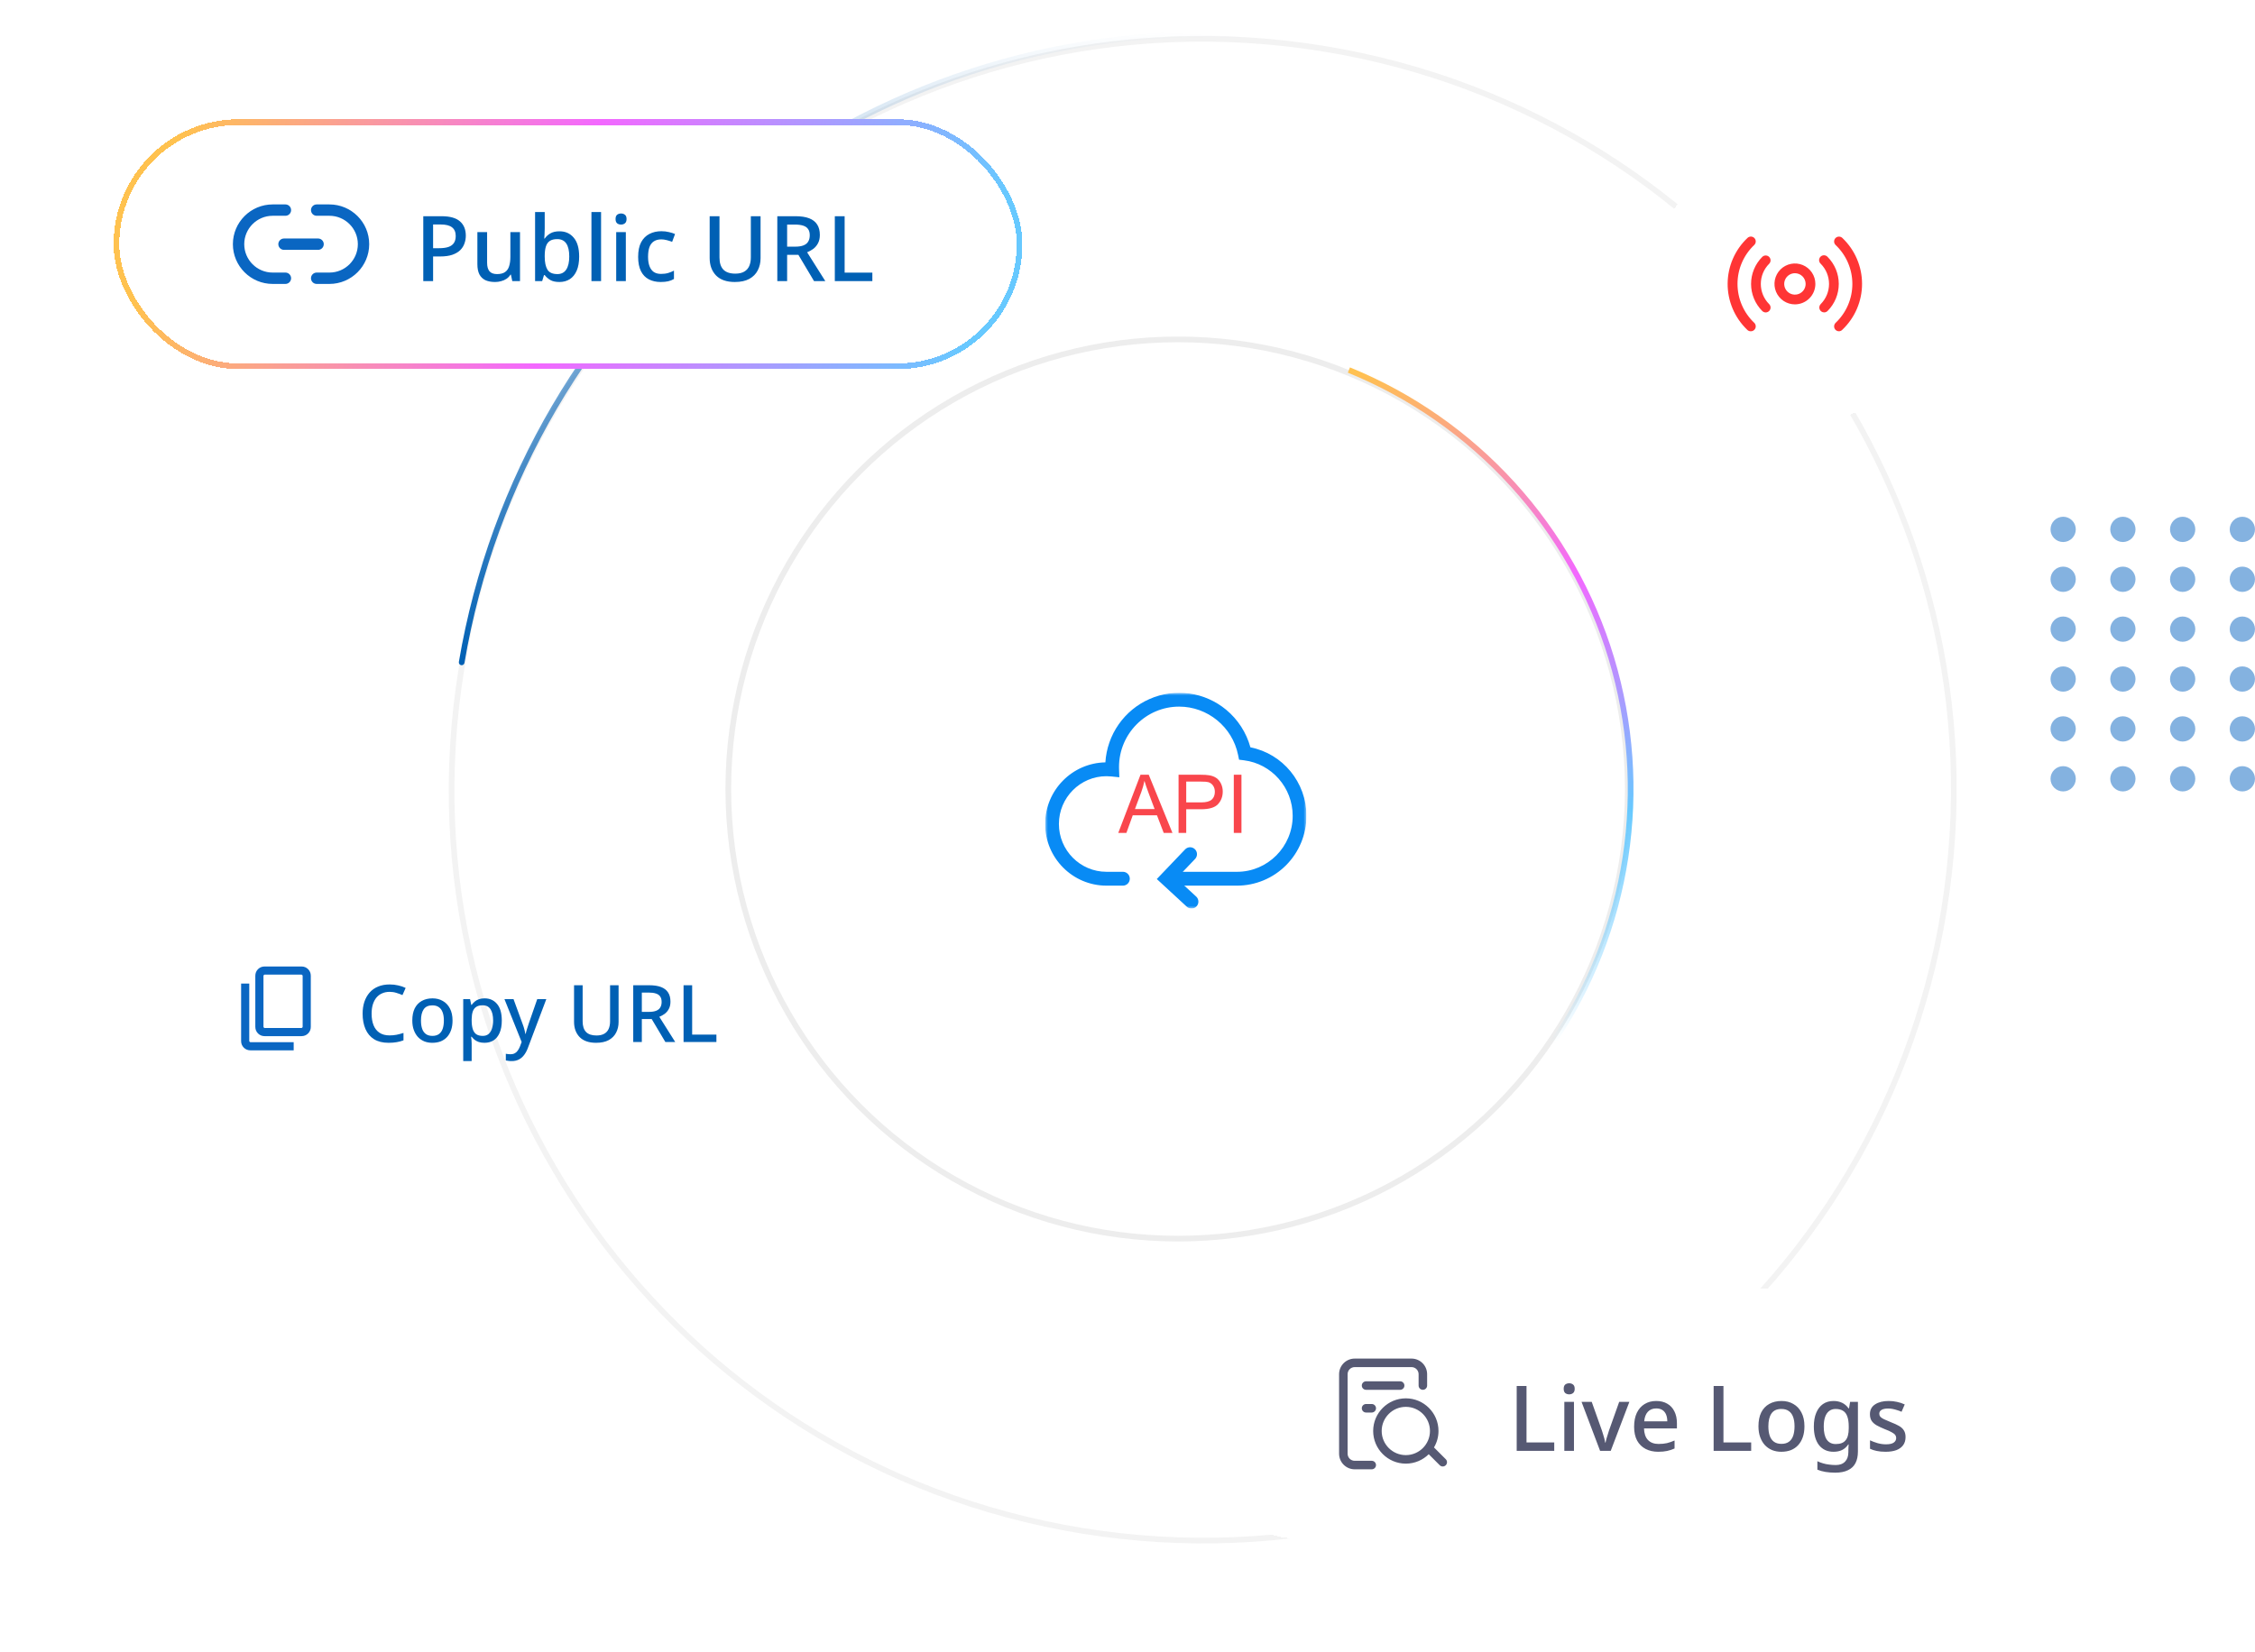 <svg width="397" height="291" viewBox="0 0 397 291" fill="none" xmlns="http://www.w3.org/2000/svg">
<path d="M81.23 117.876C92.934 45.798 160.853 -3.145 232.931 8.559C305.008 20.264 353.951 88.183 342.247 160.26C330.543 232.338 262.624 281.281 190.546 269.577C118.468 257.873 69.525 189.954 81.23 117.876Z" stroke="black" stroke-opacity="0.05"/>
<g filter="url(#filter0_d_4107_32419)">
<path d="M46.597 182.167C46.213 182.167 45.892 182.038 45.636 181.782C45.379 181.525 45.251 181.205 45.25 180.821V171.846C45.25 171.463 45.379 171.142 45.636 170.885C45.893 170.628 46.213 170.499 46.597 170.5H53.071C53.454 170.5 53.774 170.628 54.032 170.885C54.289 171.142 54.417 171.462 54.417 171.846V180.821C54.417 181.204 54.288 181.524 54.032 181.781C53.775 182.038 53.454 182.166 53.07 182.167H46.597ZM46.597 181.333H53.071C53.199 181.333 53.316 181.28 53.423 181.173C53.531 181.067 53.584 180.949 53.583 180.821V171.846C53.583 171.718 53.53 171.601 53.423 171.493C53.317 171.386 53.199 171.333 53.07 171.333H46.597C46.468 171.333 46.351 171.387 46.243 171.493C46.136 171.6 46.083 171.718 46.083 171.846V180.821C46.083 180.949 46.137 181.066 46.243 181.173C46.35 181.281 46.468 181.334 46.596 181.333M44.096 184.667C43.712 184.667 43.392 184.538 43.135 184.282C42.878 184.025 42.749 183.705 42.75 183.321V173.513H43.583V183.321C43.583 183.449 43.637 183.566 43.743 183.673C43.85 183.781 43.968 183.834 44.096 183.833H51.404V184.667H44.096Z" fill="#0A66C2"/>
<path d="M46.597 181.333H53.071C53.199 181.333 53.316 181.28 53.423 181.173C53.531 181.067 53.584 180.949 53.583 180.821V171.846C53.583 171.718 53.53 171.601 53.423 171.493C53.317 171.386 53.199 171.333 53.07 171.333H46.597C46.468 171.333 46.351 171.387 46.243 171.493C46.136 171.6 46.083 171.718 46.083 171.846V180.821C46.083 180.949 46.137 181.066 46.243 181.173C46.35 181.281 46.468 181.334 46.596 181.333M46.083 181.333V171.333M46.597 182.167C46.213 182.167 45.892 182.038 45.636 181.782C45.379 181.525 45.251 181.205 45.25 180.821V171.846C45.25 171.463 45.379 171.142 45.636 170.885C45.893 170.628 46.213 170.499 46.597 170.5H53.071C53.454 170.5 53.774 170.628 54.032 170.885C54.289 171.142 54.417 171.462 54.417 171.846V180.821C54.417 181.204 54.288 181.524 54.032 181.781C53.775 182.038 53.454 182.166 53.07 182.167H46.597ZM44.096 184.667C43.712 184.667 43.392 184.538 43.135 184.282C42.878 184.025 42.749 183.705 42.75 183.321V173.513H43.583V183.321C43.583 183.449 43.637 183.566 43.743 183.673C43.85 183.781 43.968 183.834 44.096 183.833H51.404V184.667H44.096Z" stroke="#0A66C2" stroke-width="0.6"/>
<path d="M68.6 174.666C68.105 174.666 67.662 174.755 67.27 174.932C66.878 175.1 66.542 175.352 66.262 175.688C65.991 176.024 65.781 176.43 65.632 176.906C65.492 177.382 65.422 177.919 65.422 178.516C65.422 179.3 65.539 179.981 65.772 180.56C66.005 181.129 66.355 181.568 66.822 181.876C67.289 182.184 67.877 182.338 68.586 182.338C69.015 182.338 69.426 182.301 69.818 182.226C70.219 182.142 70.625 182.035 71.036 181.904V183.206C70.644 183.355 70.243 183.463 69.832 183.528C69.421 183.603 68.945 183.64 68.404 183.64C67.387 183.64 66.537 183.43 65.856 183.01C65.184 182.59 64.68 181.993 64.344 181.218C64.008 180.443 63.84 179.538 63.84 178.502C63.84 177.746 63.943 177.055 64.148 176.43C64.363 175.795 64.671 175.249 65.072 174.792C65.473 174.335 65.968 173.985 66.556 173.742C67.153 173.49 67.839 173.364 68.614 173.364C69.118 173.364 69.613 173.42 70.098 173.532C70.583 173.635 71.022 173.784 71.414 173.98L70.854 175.24C70.527 175.091 70.173 174.96 69.79 174.848C69.417 174.727 69.02 174.666 68.6 174.666ZM79.671 179.72C79.671 180.345 79.587 180.901 79.419 181.386C79.251 181.871 79.013 182.282 78.705 182.618C78.397 182.954 78.024 183.211 77.585 183.388C77.147 183.556 76.652 183.64 76.101 183.64C75.597 183.64 75.131 183.556 74.701 183.388C74.272 183.211 73.899 182.954 73.581 182.618C73.273 182.282 73.031 181.871 72.853 181.386C72.676 180.901 72.587 180.341 72.587 179.706C72.587 178.875 72.727 178.171 73.007 177.592C73.297 177.013 73.707 176.575 74.239 176.276C74.781 175.968 75.415 175.814 76.143 175.814C76.834 175.814 77.441 175.968 77.963 176.276C78.495 176.575 78.911 177.013 79.209 177.592C79.517 178.171 79.671 178.88 79.671 179.72ZM74.113 179.72C74.113 180.28 74.183 180.765 74.323 181.176C74.463 181.577 74.683 181.885 74.981 182.1C75.28 182.315 75.663 182.422 76.129 182.422C76.596 182.422 76.979 182.315 77.277 182.1C77.576 181.885 77.795 181.577 77.935 181.176C78.075 180.765 78.145 180.28 78.145 179.72C78.145 179.141 78.071 178.656 77.921 178.264C77.781 177.872 77.562 177.573 77.263 177.368C76.974 177.153 76.591 177.046 76.115 177.046C75.415 177.046 74.907 177.279 74.589 177.746C74.272 178.213 74.113 178.871 74.113 179.72ZM85.319 175.814C86.224 175.814 86.952 176.141 87.503 176.794C88.063 177.447 88.343 178.423 88.343 179.72C88.343 180.569 88.217 181.288 87.965 181.876C87.713 182.464 87.358 182.907 86.901 183.206C86.443 183.495 85.911 183.64 85.305 183.64C84.922 183.64 84.586 183.593 84.297 183.5C84.007 183.397 83.76 183.267 83.555 183.108C83.359 182.94 83.186 182.763 83.037 182.576H82.939C82.967 182.744 82.99 182.945 83.009 183.178C83.027 183.402 83.037 183.603 83.037 183.78V186.86H81.553V175.954H82.757L82.967 176.962H83.037C83.186 176.757 83.363 176.565 83.569 176.388C83.774 176.211 84.021 176.071 84.311 175.968C84.6 175.865 84.936 175.814 85.319 175.814ZM84.969 177.032C84.502 177.032 84.129 177.125 83.849 177.312C83.569 177.489 83.363 177.76 83.233 178.124C83.111 178.479 83.046 178.931 83.037 179.482V179.706C83.037 180.285 83.097 180.779 83.219 181.19C83.34 181.591 83.541 181.899 83.821 182.114C84.11 182.319 84.502 182.422 84.997 182.422C85.417 182.422 85.757 182.31 86.019 182.086C86.289 181.853 86.49 181.531 86.621 181.12C86.751 180.709 86.817 180.233 86.817 179.692C86.817 178.871 86.667 178.222 86.369 177.746C86.07 177.27 85.603 177.032 84.969 177.032ZM88.813 175.954H90.409L91.977 180.238C92.061 180.453 92.135 180.663 92.201 180.868C92.266 181.073 92.322 181.279 92.369 181.484C92.425 181.68 92.467 181.876 92.495 182.072H92.551C92.597 181.829 92.672 181.545 92.775 181.218C92.877 180.882 92.985 180.551 93.097 180.224L94.581 175.954H96.177L92.943 184.522C92.766 185.007 92.546 185.423 92.285 185.768C92.023 186.123 91.711 186.393 91.347 186.58C90.992 186.767 90.572 186.86 90.087 186.86C89.853 186.86 89.653 186.846 89.485 186.818C89.317 186.799 89.172 186.776 89.051 186.748V185.572C89.153 185.591 89.275 185.609 89.415 185.628C89.564 185.647 89.718 185.656 89.877 185.656C90.166 185.656 90.413 185.6 90.619 185.488C90.834 185.376 91.011 185.217 91.151 185.012C91.3 184.807 91.426 184.573 91.529 184.312L91.837 183.5L88.813 175.954ZM108.904 179.972C108.904 180.663 108.76 181.288 108.47 181.848C108.19 182.399 107.756 182.837 107.168 183.164C106.58 183.481 105.838 183.64 104.942 183.64C103.673 183.64 102.707 183.304 102.044 182.632C101.391 181.951 101.064 181.055 101.064 179.944V173.504H102.576V179.874C102.576 180.695 102.777 181.316 103.178 181.736C103.58 182.147 104.191 182.352 105.012 182.352C105.572 182.352 106.03 182.249 106.384 182.044C106.739 181.839 106.996 181.554 107.154 181.19C107.322 180.817 107.406 180.373 107.406 179.86V173.504H108.904V179.972ZM114.284 173.504C115.143 173.504 115.848 173.611 116.398 173.826C116.949 174.041 117.36 174.363 117.63 174.792C117.901 175.212 118.036 175.744 118.036 176.388C118.036 176.901 117.938 177.335 117.742 177.69C117.556 178.035 117.313 178.32 117.014 178.544C116.716 178.759 116.403 178.931 116.076 179.062L118.876 183.5H117.14L114.732 179.454H112.996V183.5H111.484V173.504H114.284ZM114.186 174.792H112.996V178.194H114.256C114.77 178.194 115.19 178.129 115.516 177.998C115.852 177.867 116.095 177.671 116.244 177.41C116.403 177.149 116.482 176.827 116.482 176.444C116.482 176.043 116.398 175.725 116.23 175.492C116.072 175.249 115.82 175.072 115.474 174.96C115.138 174.848 114.709 174.792 114.186 174.792ZM120.344 183.5V173.504H121.856V182.198H126.126V183.5H120.344Z" fill="#0060B4"/>
</g>
<circle cx="207.398" cy="138.948" r="79.179" stroke="#EDEDED"/>
<path d="M237.477 65.162C248.471 69.644 258.325 76.525 266.318 85.304C274.311 94.082 280.241 104.536 283.675 115.901C287.109 127.266 287.96 139.254 286.166 150.99C284.371 162.726 279.977 173.913 273.304 183.732" stroke="url(#paint0_linear_4107_32419)"/>
<path d="M128.887 35.419L128.573 35.03L128.887 35.419ZM80.785 116.563C80.739 116.835 80.923 117.093 81.195 117.139C81.467 117.185 81.725 117.002 81.772 116.73L81.278 116.646L80.785 116.563ZM218.392 6.209L218.416 5.709C185.891 4.175 153.931 14.605 128.573 35.03L128.887 35.419L129.201 35.809C154.368 15.537 186.088 5.185 218.369 6.708L218.392 6.209ZM128.887 35.419L128.573 35.03C103.215 55.454 86.216 84.458 80.785 116.563L81.278 116.646L81.772 116.73C87.161 84.866 104.033 56.08 129.201 35.809L128.887 35.419Z" fill="url(#paint1_linear_4107_32419)"/>
<g filter="url(#filter1_d_4107_32419)">
<rect x="20" y="21" width="160" height="44" rx="22" fill="white" shape-rendering="crispEdges"/>
<rect x="20.5" y="21.5" width="159" height="43" rx="21.5" stroke="url(#paint2_linear_4107_32419)" shape-rendering="crispEdges"/>
<path d="M58 50H55.75C55.485 50 55.23 49.895 55.043 49.707C54.855 49.52 54.75 49.265 54.75 49C54.75 48.735 54.855 48.48 55.043 48.293C55.23 48.105 55.485 48 55.75 48H58C60.757 48 63 45.757 63 43C63 40.243 60.757 38 58 38H55.75C55.485 38 55.23 37.895 55.043 37.707C54.855 37.52 54.75 37.265 54.75 37C54.75 36.735 54.855 36.48 55.043 36.293C55.23 36.105 55.485 36 55.75 36H58C61.86 36 65 39.14 65 43C65 46.86 61.86 50 58 50ZM50.25 50H48C44.14 50 41 46.86 41 43C41 39.14 44.14 36 48 36H50.25C50.515 36 50.77 36.105 50.957 36.293C51.145 36.48 51.25 36.735 51.25 37C51.25 37.265 51.145 37.52 50.957 37.707C50.77 37.895 50.515 38 50.25 38H48C45.243 38 43 40.243 43 43C43 45.757 45.243 48 48 48H50.25C50.515 48 50.77 48.105 50.957 48.293C51.145 48.48 51.25 48.735 51.25 49C51.25 49.265 51.145 49.52 50.957 49.707C50.77 49.895 50.515 50 50.25 50Z" fill="#0A66C2"/>
<path d="M56 44H50C49.735 44 49.48 43.895 49.293 43.707C49.105 43.52 49 43.265 49 43C49 42.735 49.105 42.48 49.293 42.293C49.48 42.105 49.735 42 50 42H56C56.265 42 56.52 42.105 56.707 42.293C56.895 42.48 57 42.735 57 43C57 43.265 56.895 43.52 56.707 43.707C56.52 43.895 56.265 44 56 44Z" fill="#0A66C2"/>
<path d="M77.72 38.076C79.213 38.076 80.301 38.38 80.984 38.988C81.667 39.585 82.008 40.423 82.008 41.5C82.008 41.98 81.928 42.439 81.768 42.876C81.619 43.313 81.368 43.708 81.016 44.06C80.664 44.401 80.195 44.673 79.608 44.876C79.032 45.068 78.323 45.164 77.48 45.164H76.248V49.5H74.52V38.076H77.72ZM77.592 39.532H76.248V43.708H77.288C77.939 43.708 78.483 43.639 78.92 43.5C79.357 43.351 79.683 43.121 79.896 42.812C80.12 42.492 80.232 42.076 80.232 41.564C80.232 40.881 80.019 40.375 79.592 40.044C79.176 39.703 78.509 39.532 77.592 39.532ZM91.549 40.876V49.5H90.189L89.949 48.364H89.869C89.688 48.663 89.453 48.908 89.165 49.1C88.877 49.292 88.562 49.431 88.221 49.516C87.879 49.612 87.528 49.66 87.165 49.66C86.493 49.66 85.922 49.553 85.453 49.34C84.994 49.116 84.642 48.775 84.397 48.316C84.162 47.847 84.045 47.249 84.045 46.524V40.876H85.757V46.268C85.757 46.94 85.895 47.441 86.173 47.772C86.461 48.103 86.903 48.268 87.501 48.268C88.098 48.268 88.567 48.151 88.909 47.916C89.25 47.681 89.49 47.34 89.629 46.892C89.778 46.433 89.853 45.884 89.853 45.244V40.876H91.549ZM95.899 40.268C95.899 40.62 95.888 40.956 95.867 41.276C95.856 41.585 95.84 41.831 95.819 42.012H95.899C96.144 41.649 96.475 41.345 96.891 41.1C97.307 40.855 97.846 40.732 98.507 40.732C99.542 40.732 100.374 41.105 101.003 41.852C101.643 42.599 101.963 43.708 101.963 45.18C101.963 46.172 101.819 46.999 101.531 47.66C101.243 48.321 100.838 48.823 100.315 49.164C99.792 49.495 99.184 49.66 98.491 49.66C97.819 49.66 97.28 49.543 96.875 49.308C96.47 49.063 96.144 48.775 95.899 48.444H95.771L95.451 49.5H94.203V37.34H95.899V40.268ZM98.107 42.108C97.552 42.108 97.115 42.215 96.795 42.428C96.475 42.641 96.246 42.967 96.107 43.404C95.968 43.841 95.899 44.396 95.899 45.068V45.196C95.899 46.188 96.059 46.951 96.379 47.484C96.699 48.007 97.286 48.268 98.139 48.268C98.822 48.268 99.339 48.001 99.691 47.468C100.043 46.935 100.219 46.167 100.219 45.164C100.219 44.151 100.043 43.388 99.691 42.876C99.339 42.364 98.811 42.108 98.107 42.108ZM105.821 49.5H104.125V37.34H105.821V49.5ZM110.18 40.876V49.5H108.484V40.876H110.18ZM109.348 37.596C109.604 37.596 109.828 37.671 110.02 37.82C110.212 37.969 110.308 38.22 110.308 38.572C110.308 38.913 110.212 39.164 110.02 39.324C109.828 39.473 109.604 39.548 109.348 39.548C109.071 39.548 108.836 39.473 108.644 39.324C108.463 39.164 108.372 38.913 108.372 38.572C108.372 38.22 108.463 37.969 108.644 37.82C108.836 37.671 109.071 37.596 109.348 37.596ZM116.316 49.66C115.526 49.66 114.833 49.505 114.236 49.196C113.638 48.887 113.174 48.407 112.844 47.756C112.513 47.095 112.348 46.257 112.348 45.244C112.348 44.177 112.524 43.313 112.876 42.652C113.238 41.991 113.724 41.505 114.332 41.196C114.95 40.876 115.654 40.716 116.444 40.716C116.924 40.716 117.372 40.769 117.788 40.876C118.214 40.972 118.566 41.084 118.844 41.212L118.332 42.588C118.033 42.471 117.713 42.369 117.372 42.284C117.041 42.199 116.726 42.156 116.428 42.156C115.894 42.156 115.452 42.273 115.1 42.508C114.758 42.732 114.502 43.073 114.332 43.532C114.172 43.98 114.092 44.545 114.092 45.228C114.092 45.879 114.177 46.428 114.348 46.876C114.518 47.324 114.769 47.665 115.1 47.9C115.441 48.124 115.862 48.236 116.364 48.236C116.844 48.236 117.265 48.183 117.628 48.076C117.99 47.969 118.332 47.831 118.652 47.66V49.132C118.342 49.313 118.006 49.447 117.644 49.532C117.281 49.617 116.838 49.66 116.316 49.66ZM133.9 45.468C133.9 46.257 133.734 46.972 133.404 47.612C133.084 48.241 132.588 48.743 131.916 49.116C131.244 49.479 130.396 49.66 129.372 49.66C127.921 49.66 126.817 49.276 126.06 48.508C125.313 47.729 124.94 46.705 124.94 45.436V38.076H126.668V45.356C126.668 46.295 126.897 47.004 127.356 47.484C127.814 47.953 128.513 48.188 129.452 48.188C130.092 48.188 130.614 48.071 131.02 47.836C131.425 47.601 131.718 47.276 131.9 46.86C132.092 46.433 132.188 45.927 132.188 45.34V38.076H133.9V45.468ZM140.048 38.076C141.029 38.076 141.835 38.199 142.464 38.444C143.093 38.689 143.563 39.057 143.872 39.548C144.181 40.028 144.336 40.636 144.336 41.372C144.336 41.959 144.224 42.455 144 42.86C143.787 43.255 143.509 43.58 143.168 43.836C142.827 44.081 142.469 44.279 142.096 44.428L145.296 49.5H143.312L140.56 44.876H138.576V49.5H136.848V38.076H140.048ZM139.936 39.548H138.576V43.436H140.016C140.603 43.436 141.083 43.361 141.456 43.212C141.84 43.063 142.117 42.839 142.288 42.54C142.469 42.241 142.56 41.873 142.56 41.436C142.56 40.977 142.464 40.615 142.272 40.348C142.091 40.071 141.803 39.868 141.408 39.74C141.024 39.612 140.533 39.548 139.936 39.548ZM146.973 49.5V38.076H148.701V48.012H153.581V49.5H146.973Z" fill="#0060B4"/>
</g>
<g filter="url(#filter2_d_4107_32419)">
<rect x="207" y="227" width="160" height="44" rx="22" fill="white" shape-rendering="crispEdges"/>
<path d="M242.25 258C242.25 258.414 241.914 258.75 241.5 258.75H238.5C236.983 258.75 235.75 257.517 235.75 256V242C235.75 240.483 236.983 239.25 238.5 239.25H248.5C250.017 239.25 251.25 240.483 251.25 242V244C251.25 244.414 250.914 244.75 250.5 244.75C250.086 244.75 249.75 244.414 249.75 244V242C249.75 241.311 249.189 240.75 248.5 240.75H238.5C237.811 240.75 237.25 241.311 237.25 242V256C237.25 256.689 237.811 257.25 238.5 257.25H241.5C241.914 257.25 242.25 257.586 242.25 258ZM254.53 258.03C254.384 258.176 254.192 258.25 254 258.25C253.808 258.25 253.616 258.177 253.47 258.03L251.533 256.093C250.494 257.116 249.071 257.75 247.501 257.75C244.33 257.75 241.751 255.17 241.751 252C241.751 248.83 244.33 246.25 247.501 246.25C250.672 246.25 253.251 248.83 253.251 252C253.251 253.057 252.959 254.046 252.459 254.898L254.531 256.97C254.824 257.263 254.824 257.738 254.531 258.031L254.53 258.03ZM251.75 252C251.75 249.657 249.844 247.75 247.5 247.75C245.156 247.75 243.25 249.657 243.25 252C243.25 254.343 245.156 256.25 247.5 256.25C249.844 256.25 251.75 254.343 251.75 252ZM240.5 247.25C240.086 247.25 239.75 247.586 239.75 248C239.75 248.414 240.086 248.75 240.5 248.75H241.5C241.914 248.75 242.25 248.414 242.25 248C242.25 247.586 241.914 247.25 241.5 247.25H240.5ZM247.25 244C247.25 243.586 246.914 243.25 246.5 243.25H240.5C240.086 243.25 239.75 243.586 239.75 244C239.75 244.414 240.086 244.75 240.5 244.75H246.5C246.914 244.75 247.25 244.414 247.25 244Z" fill="#565973"/>
<path d="M267.02 255.5V244.076H268.748V254.012H273.628V255.5H267.02ZM277.102 246.876V255.5H275.406V246.876H277.102ZM276.27 243.596C276.526 243.596 276.75 243.671 276.942 243.82C277.134 243.969 277.23 244.22 277.23 244.572C277.23 244.913 277.134 245.164 276.942 245.324C276.75 245.473 276.526 245.548 276.27 245.548C275.993 245.548 275.758 245.473 275.566 245.324C275.385 245.164 275.294 244.913 275.294 244.572C275.294 244.22 275.385 243.969 275.566 243.82C275.758 243.671 275.993 243.596 276.27 243.596ZM281.702 255.5L278.438 246.876H280.23L282.022 251.916C282.096 252.129 282.171 252.369 282.246 252.636C282.331 252.903 282.406 253.159 282.47 253.404C282.534 253.649 282.576 253.863 282.598 254.044H282.661C282.694 253.863 282.742 253.649 282.806 253.404C282.88 253.148 282.96 252.892 283.046 252.636C283.131 252.369 283.206 252.129 283.27 251.916L285.062 246.876H286.854L283.574 255.5H281.702ZM291.579 246.716C292.337 246.716 292.987 246.876 293.531 247.196C294.075 247.505 294.491 247.953 294.779 248.54C295.078 249.127 295.227 249.82 295.227 250.62V251.548H289.435C289.457 252.433 289.686 253.111 290.123 253.58C290.571 254.049 291.195 254.284 291.995 254.284C292.55 254.284 293.041 254.236 293.467 254.14C293.905 254.033 294.353 253.879 294.811 253.676V255.084C294.385 255.276 293.947 255.42 293.499 255.516C293.062 255.612 292.539 255.66 291.931 255.66C291.099 255.66 290.363 255.495 289.723 255.164C289.083 254.833 288.582 254.343 288.219 253.692C287.867 253.031 287.691 252.22 287.691 251.26C287.691 250.289 287.851 249.468 288.171 248.796C288.502 248.124 288.955 247.612 289.531 247.26C290.118 246.897 290.801 246.716 291.579 246.716ZM291.579 248.028C290.971 248.028 290.481 248.225 290.107 248.62C289.745 249.015 289.531 249.575 289.467 250.3H293.531C293.531 249.852 293.462 249.457 293.323 249.116C293.185 248.775 292.971 248.508 292.683 248.316C292.395 248.124 292.027 248.028 291.579 248.028ZM301.692 255.5V244.076H303.42V254.012H308.3V255.5H301.692ZM317.678 251.18C317.678 251.895 317.582 252.529 317.39 253.084C317.198 253.639 316.926 254.108 316.574 254.492C316.222 254.876 315.795 255.169 315.294 255.372C314.793 255.564 314.227 255.66 313.598 255.66C313.022 255.66 312.489 255.564 311.998 255.372C311.507 255.169 311.081 254.876 310.718 254.492C310.366 254.108 310.089 253.639 309.886 253.084C309.683 252.529 309.582 251.889 309.582 251.164C309.582 250.215 309.742 249.409 310.062 248.748C310.393 248.087 310.862 247.585 311.47 247.244C312.089 246.892 312.814 246.716 313.646 246.716C314.435 246.716 315.129 246.892 315.726 247.244C316.334 247.585 316.809 248.087 317.15 248.748C317.502 249.409 317.678 250.22 317.678 251.18ZM311.326 251.18C311.326 251.82 311.406 252.375 311.566 252.844C311.726 253.303 311.977 253.655 312.318 253.9C312.659 254.145 313.097 254.268 313.63 254.268C314.163 254.268 314.601 254.145 314.942 253.9C315.283 253.655 315.534 253.303 315.694 252.844C315.854 252.375 315.934 251.82 315.934 251.18C315.934 250.519 315.849 249.964 315.678 249.516C315.518 249.068 315.267 248.727 314.926 248.492C314.595 248.247 314.158 248.124 313.614 248.124C312.814 248.124 312.233 248.391 311.87 248.924C311.507 249.457 311.326 250.209 311.326 251.18ZM322.804 246.716C323.359 246.716 323.86 246.823 324.308 247.036C324.756 247.249 325.135 247.575 325.444 248.012H325.524L325.716 246.876H327.092V255.612C327.092 256.423 326.948 257.105 326.66 257.66C326.372 258.215 325.929 258.631 325.332 258.908C324.745 259.196 324.004 259.34 323.108 259.34C322.489 259.34 321.919 259.297 321.396 259.212C320.873 259.127 320.393 258.993 319.956 258.812V257.324C320.265 257.473 320.591 257.596 320.932 257.692C321.273 257.799 321.636 257.873 322.02 257.916C322.404 257.969 322.799 257.996 323.204 257.996C323.908 257.996 324.452 257.793 324.836 257.388C325.22 256.993 325.412 256.433 325.412 255.708V255.42C325.412 255.281 325.417 255.1 325.428 254.876C325.439 254.641 325.449 254.471 325.46 254.364H325.396C325.097 254.812 324.729 255.143 324.292 255.356C323.865 255.559 323.369 255.66 322.804 255.66C321.716 255.66 320.863 255.271 320.244 254.492C319.636 253.703 319.332 252.609 319.332 251.212C319.332 250.273 319.471 249.473 319.748 248.812C320.025 248.14 320.42 247.623 320.932 247.26C321.455 246.897 322.079 246.716 322.804 246.716ZM323.156 248.124C322.708 248.124 322.329 248.247 322.02 248.492C321.711 248.727 321.476 249.073 321.316 249.532C321.156 249.991 321.076 250.556 321.076 251.228C321.076 252.231 321.252 252.993 321.604 253.516C321.967 254.039 322.495 254.3 323.188 254.3C323.593 254.3 323.935 254.247 324.212 254.14C324.5 254.033 324.735 253.868 324.916 253.644C325.108 253.42 325.247 253.137 325.332 252.796C325.428 252.444 325.476 252.023 325.476 251.532V251.212C325.476 250.476 325.391 249.884 325.22 249.436C325.06 248.977 324.809 248.647 324.468 248.444C324.127 248.231 323.689 248.124 323.156 248.124ZM335.478 253.068C335.478 253.633 335.339 254.108 335.062 254.492C334.785 254.876 334.385 255.169 333.862 255.372C333.339 255.564 332.71 255.66 331.974 255.66C331.366 255.66 330.843 255.612 330.406 255.516C329.979 255.431 329.585 255.303 329.222 255.132V253.644C329.606 253.825 330.049 253.991 330.55 254.14C331.051 254.279 331.542 254.348 332.022 254.348C332.662 254.348 333.121 254.247 333.398 254.044C333.686 253.841 333.83 253.569 333.83 253.228C333.83 253.036 333.777 252.865 333.67 252.716C333.563 252.556 333.361 252.396 333.062 252.236C332.774 252.065 332.347 251.873 331.782 251.66C331.238 251.436 330.774 251.217 330.39 251.004C330.006 250.78 329.713 250.519 329.51 250.22C329.307 249.911 329.206 249.516 329.206 249.036C329.206 248.289 329.505 247.719 330.102 247.324C330.71 246.919 331.51 246.716 332.502 246.716C333.025 246.716 333.515 246.769 333.974 246.876C334.443 246.972 334.897 247.121 335.334 247.324L334.774 248.62C334.529 248.503 334.273 248.407 334.006 248.332C333.75 248.247 333.489 248.177 333.222 248.124C332.966 248.071 332.699 248.044 332.422 248.044C331.91 248.044 331.521 248.124 331.254 248.284C330.987 248.444 330.854 248.668 330.854 248.956C330.854 249.159 330.913 249.335 331.03 249.484C331.158 249.633 331.377 249.783 331.686 249.932C331.995 250.081 332.417 250.263 332.95 250.476C333.483 250.679 333.937 250.887 334.31 251.1C334.694 251.313 334.982 251.575 335.174 251.884C335.377 252.193 335.478 252.588 335.478 253.068Z" fill="#565973"/>
</g>
<g filter="url(#filter3_d_4107_32419)">
<rect x="291" y="25" width="50" height="50" rx="25" fill="white" shape-rendering="crispEdges"/>
<path d="M316.002 53.6C315.29 53.6 314.594 53.389 314.002 52.993C313.41 52.598 312.948 52.035 312.676 51.378C312.403 50.72 312.332 49.996 312.471 49.298C312.61 48.599 312.953 47.958 313.456 47.454C313.96 46.951 314.601 46.608 315.299 46.469C315.998 46.33 316.722 46.401 317.379 46.674C318.037 46.946 318.6 47.408 318.995 48C319.391 48.592 319.602 49.288 319.602 50C319.6 50.954 319.22 51.869 318.545 52.544C317.871 53.218 316.956 53.598 316.002 53.6ZM316.002 48.114C315.629 48.114 315.264 48.225 314.954 48.432C314.644 48.639 314.402 48.934 314.26 49.278C314.117 49.623 314.08 50.002 314.152 50.368C314.225 50.734 314.405 51.07 314.668 51.333C314.932 51.597 315.268 51.777 315.634 51.849C316 51.922 316.379 51.885 316.723 51.742C317.068 51.599 317.363 51.358 317.57 51.047C317.777 50.737 317.888 50.373 317.888 50C317.888 49.5 317.689 49.02 317.335 48.666C316.982 48.313 316.502 48.114 316.002 48.114ZM321.145 55.013C320.976 55.011 320.811 54.961 320.671 54.866C320.531 54.772 320.422 54.639 320.358 54.483C320.293 54.327 320.276 54.155 320.309 53.99C320.342 53.824 320.422 53.672 320.541 53.552C321.481 52.609 322.008 51.331 322.008 50C322.008 48.668 321.481 47.391 320.541 46.448C320.455 46.37 320.385 46.275 320.336 46.169C320.287 46.063 320.26 45.949 320.257 45.832C320.255 45.715 320.275 45.599 320.319 45.491C320.362 45.383 320.427 45.285 320.51 45.203C320.593 45.12 320.691 45.056 320.8 45.013C320.908 44.97 321.024 44.95 321.141 44.954C321.257 44.957 321.372 44.985 321.477 45.034C321.583 45.084 321.677 45.154 321.755 45.241C323.015 46.505 323.722 48.216 323.722 50C323.722 51.784 323.015 53.495 321.755 54.759C321.676 54.84 321.581 54.904 321.476 54.948C321.371 54.992 321.258 55.013 321.145 55.013ZM310.859 55.019C310.63 55.018 310.411 54.927 310.249 54.766C308.989 53.501 308.281 51.788 308.281 50.003C308.281 48.218 308.989 46.506 310.249 45.241C310.41 45.08 310.628 44.99 310.856 44.99C311.083 44.99 311.301 45.08 311.462 45.241C311.623 45.402 311.714 45.62 311.714 45.848C311.714 46.075 311.623 46.294 311.462 46.455C310.523 47.397 309.996 48.673 309.996 50.003C309.996 51.334 310.523 52.61 311.462 53.552C311.542 53.632 311.606 53.726 311.649 53.83C311.692 53.934 311.714 54.046 311.714 54.159C311.714 54.272 311.692 54.383 311.649 54.487C311.606 54.591 311.542 54.686 311.462 54.766C311.302 54.925 311.085 55.016 310.859 55.019Z" fill="#FF3535"/>
<path d="M323.759 58.338C323.532 58.338 323.314 58.248 323.153 58.087C322.992 57.926 322.902 57.708 322.902 57.481C322.903 57.247 322.997 57.023 323.162 56.857C324.094 55.975 324.837 54.911 325.344 53.733C325.852 52.553 326.113 51.283 326.113 50C326.113 48.716 325.852 47.446 325.344 46.267C324.837 45.088 324.094 44.025 323.162 43.143C322.999 42.984 322.904 42.768 322.901 42.54C322.897 42.312 322.983 42.093 323.142 41.929C323.3 41.765 323.517 41.671 323.744 41.667C323.972 41.663 324.192 41.75 324.355 41.908C325.45 42.95 326.322 44.203 326.917 45.592C327.513 46.98 327.82 48.475 327.82 49.986C327.82 51.497 327.513 52.992 326.917 54.381C326.322 55.769 325.45 57.022 324.355 58.064C324.28 58.148 324.188 58.215 324.085 58.262C323.983 58.309 323.872 58.335 323.759 58.338ZM308.248 58.338C308.118 58.344 307.989 58.319 307.87 58.267C307.751 58.215 307.646 58.136 307.562 58.036C306.477 56.989 305.616 55.732 305.031 54.342C304.446 52.952 304.148 51.458 304.156 49.95C304.165 48.442 304.479 46.951 305.079 45.568C305.68 44.184 306.555 42.937 307.651 41.902C307.815 41.743 308.035 41.657 308.263 41.66C308.49 41.664 308.707 41.758 308.865 41.922C309.023 42.086 309.11 42.306 309.106 42.533C309.102 42.761 309.008 42.978 308.845 43.136C307.912 44.018 307.17 45.081 306.663 46.26C306.155 47.439 305.894 48.709 305.894 49.993C305.894 51.277 306.155 52.547 306.663 53.726C307.17 54.905 307.912 55.968 308.845 56.85C308.927 56.931 308.992 57.027 309.037 57.133C309.081 57.239 309.105 57.352 309.105 57.467C309.106 57.581 309.085 57.693 309.042 57.798C308.999 57.904 308.937 57.999 308.857 58.08C308.777 58.161 308.683 58.225 308.578 58.27C308.474 58.314 308.361 58.337 308.248 58.338Z" fill="#FF3535"/>
</g>
<g filter="url(#filter4_d_4107_32419)">
<rect x="164" y="96" width="86" height="86" rx="43" fill="white"/>
<g clip-path="url(#clip0_4107_32419)">
<mask id="mask0_4107_32419" style="mask-type:luminance" maskUnits="userSpaceOnUse" x="184" y="120" width="46" height="38">
<path d="M230 120H184V158H230V120Z" fill="white"/>
</mask>
<g mask="url(#mask0_4107_32419)">
<path d="M196.875 144.676L200.789 134.433H202.241L206.412 144.676H204.876L203.687 141.573H199.426L198.307 144.676H196.875ZM199.815 140.47H203.27L202.207 137.633C201.882 136.773 201.641 136.064 201.484 135.509C201.352 136.174 201.168 136.828 200.935 137.465L199.815 140.47ZM207.49 144.676V134.433H211.334C212.01 134.433 212.527 134.465 212.884 134.53C213.385 134.614 213.804 134.774 214.142 135.009C214.48 135.244 214.753 135.574 214.959 135.998C215.168 136.433 215.274 136.912 215.268 137.395C215.268 138.266 214.993 139.003 214.441 139.607C213.89 140.21 212.893 140.511 211.452 140.511H208.838V144.676L207.49 144.676ZM208.838 139.303H211.471C212.343 139.303 212.961 139.14 213.327 138.814C213.693 138.488 213.877 138.029 213.878 137.438C213.878 137.009 213.77 136.642 213.555 136.337C213.351 136.04 213.049 135.826 212.703 135.733C212.476 135.672 212.057 135.641 211.445 135.641H208.838V139.303ZM217.215 144.676V134.433H218.563V144.676H217.215Z" fill="#F9464C"/>
<path d="M217.776 153.965H207.002C206.685 153.959 206.382 153.828 206.16 153.6C205.937 153.372 205.813 153.065 205.813 152.746C205.813 152.426 205.937 152.12 206.16 151.892C206.382 151.664 206.685 151.533 207.002 151.527H217.776C223.182 151.527 227.582 147.105 227.582 141.67C227.582 136.707 223.893 132.503 219.002 131.891L218.139 131.783L217.964 130.926C216.96 126.007 212.598 122.438 207.593 122.438C201.755 122.438 197.006 127.213 197.006 133.081C197.006 133.2 197.008 133.327 197.014 133.481L197.063 134.881L195.675 134.736C195.383 134.706 195.091 134.69 194.798 134.69C190.18 134.69 186.424 138.467 186.424 143.108C186.424 147.749 190.18 151.525 194.798 151.525H197.716C198.033 151.532 198.336 151.663 198.558 151.891C198.781 152.119 198.905 152.425 198.905 152.744C198.905 153.064 198.781 153.37 198.558 153.598C198.336 153.826 198.033 153.957 197.716 153.964H194.798C188.843 153.965 184 149.095 184 143.109C184 137.189 188.74 132.36 194.605 132.255C194.757 129.851 195.566 127.535 196.944 125.563C198.322 123.591 200.215 122.041 202.414 121.082C204.613 120.123 207.033 119.793 209.407 120.129C211.78 120.465 214.016 121.453 215.866 122.985C217.933 124.699 219.425 127.011 220.14 129.607C225.821 130.725 230.006 135.768 230.006 141.671C230.006 144.931 228.717 148.058 226.424 150.364C224.13 152.669 221.02 153.965 217.776 153.965Z" fill="#088BF5"/>
<path d="M209.767 158C209.464 158.001 209.171 157.887 208.948 157.681L203.656 152.801L208.665 147.557C208.89 147.333 209.193 147.205 209.51 147.202C209.827 147.2 210.132 147.322 210.361 147.542C210.59 147.763 210.723 148.064 210.733 148.383C210.744 148.701 210.629 149.011 210.415 149.246L207.125 152.691L210.587 155.883C210.767 156.049 210.893 156.265 210.948 156.505C211.003 156.744 210.986 156.994 210.897 157.223C210.808 157.452 210.653 157.648 210.452 157.787C210.25 157.926 210.012 158 209.767 158Z" fill="#088BF5"/>
</g>
</g>
</g>
<path d="M363.225 95.45C364.454 95.45 365.45 94.454 365.45 93.225C365.45 91.996 364.454 91 363.225 91C361.996 91 361 91.996 361 93.225C361 94.454 361.996 95.45 363.225 95.45Z" fill="#0A66C2" fill-opacity="0.5"/>
<path d="M375.965 93.225C375.965 94.454 374.97 95.45 373.74 95.45C372.511 95.45 371.516 94.454 371.516 93.225C371.516 91.996 372.511 91 373.74 91C374.969 91 375.965 91.996 375.965 93.225Z" fill="#0A66C2" fill-opacity="0.5"/>
<path d="M384.264 95.45C385.493 95.45 386.489 94.454 386.489 93.225C386.489 91.996 385.493 91 384.264 91C383.035 91 382.039 91.996 382.039 93.225C382.039 94.454 383.035 95.45 384.264 95.45Z" fill="#0A66C2" fill-opacity="0.5"/>
<path d="M396.997 93.225C396.997 94.454 396.001 95.45 394.772 95.45C393.543 95.45 392.547 94.454 392.547 93.225C392.547 91.996 393.543 91 394.772 91C396 91 396.997 91.996 396.997 93.225Z" fill="#0A66C2" fill-opacity="0.5"/>
<path d="M365.45 102.009C365.45 103.238 364.454 104.234 363.225 104.234C361.996 104.234 361 103.238 361 102.009C361 100.781 361.996 99.784 363.225 99.784C364.454 99.784 365.45 100.781 365.45 102.009Z" fill="#0A66C2" fill-opacity="0.5"/>
<path d="M375.965 102.009C375.965 103.238 374.97 104.234 373.74 104.234C372.511 104.234 371.516 103.238 371.516 102.009C371.516 100.781 372.511 99.784 373.74 99.784C374.969 99.784 375.965 100.781 375.965 102.009Z" fill="#0A66C2" fill-opacity="0.5"/>
<path d="M386.489 102.009C386.489 103.238 385.493 104.234 384.264 104.234C383.035 104.234 382.039 103.238 382.039 102.009C382.039 100.781 383.035 99.784 384.264 99.784C385.493 99.784 386.489 100.781 386.489 102.009Z" fill="#0A66C2" fill-opacity="0.5"/>
<path d="M396.997 102.009C396.997 103.238 396.001 104.234 394.772 104.234C393.543 104.234 392.547 103.238 392.547 102.009C392.547 100.781 393.543 99.784 394.772 99.784C396 99.784 396.997 100.781 396.997 102.009Z" fill="#0A66C2" fill-opacity="0.5"/>
<path d="M363.225 113.019C364.454 113.019 365.45 112.022 365.45 110.794C365.45 109.565 364.454 108.569 363.225 108.569C361.996 108.569 361 109.565 361 110.794C361 112.022 361.996 113.019 363.225 113.019Z" fill="#0A66C2" fill-opacity="0.5"/>
<path d="M375.965 110.794C375.965 112.023 374.97 113.019 373.74 113.019C372.511 113.019 371.516 112.023 371.516 110.794C371.516 109.565 372.511 108.569 373.74 108.569C374.969 108.569 375.965 109.565 375.965 110.794Z" fill="#0A66C2" fill-opacity="0.5"/>
<path d="M384.264 113.019C385.493 113.019 386.489 112.022 386.489 110.794C386.489 109.565 385.493 108.569 384.264 108.569C383.035 108.569 382.039 109.565 382.039 110.794C382.039 112.022 383.035 113.019 384.264 113.019Z" fill="#0A66C2" fill-opacity="0.5"/>
<path d="M396.997 110.794C396.997 112.023 396.001 113.019 394.772 113.019C393.543 113.019 392.547 112.023 392.547 110.794C392.547 109.565 393.543 108.569 394.772 108.569C396 108.569 396.997 109.565 396.997 110.794Z" fill="#0A66C2" fill-opacity="0.5"/>
<path d="M365.45 119.579C365.45 120.808 364.454 121.803 363.225 121.803C361.996 121.803 361 120.808 361 119.579C361 118.35 361.996 117.354 363.225 117.354C364.454 117.354 365.45 118.35 365.45 119.579Z" fill="#0A66C2" fill-opacity="0.5"/>
<path d="M375.965 119.579C375.965 120.808 374.97 121.803 373.74 121.803C372.511 121.803 371.516 120.808 371.516 119.579C371.516 118.35 372.511 117.354 373.74 117.354C374.969 117.354 375.965 118.35 375.965 119.579Z" fill="#0A66C2" fill-opacity="0.5"/>
<path d="M386.489 119.579C386.489 120.808 385.493 121.803 384.264 121.803C383.035 121.803 382.039 120.808 382.039 119.579C382.039 118.35 383.035 117.354 384.264 117.354C385.493 117.354 386.489 118.35 386.489 119.579Z" fill="#0A66C2" fill-opacity="0.5"/>
<path d="M396.997 119.579C396.997 120.808 396.001 121.803 394.772 121.803C393.543 121.803 392.547 120.808 392.547 119.579C392.547 118.35 393.543 117.354 394.772 117.354C396 117.354 396.997 118.35 396.997 119.579Z" fill="#0A66C2" fill-opacity="0.5"/>
<path d="M363.225 130.588C364.454 130.588 365.45 129.592 365.45 128.363C365.45 127.135 364.454 126.138 363.225 126.138C361.996 126.138 361 127.135 361 128.363C361 129.592 361.996 130.588 363.225 130.588Z" fill="#0A66C2" fill-opacity="0.5"/>
<path d="M375.965 128.363C375.965 129.592 374.97 130.588 373.74 130.588C372.511 130.588 371.516 129.592 371.516 128.363C371.516 127.135 372.511 126.138 373.74 126.138C374.969 126.138 375.965 127.134 375.965 128.363Z" fill="#0A66C2" fill-opacity="0.5"/>
<path d="M384.264 130.588C385.493 130.588 386.489 129.592 386.489 128.363C386.489 127.135 385.493 126.138 384.264 126.138C383.035 126.138 382.039 127.135 382.039 128.363C382.039 129.592 383.035 130.588 384.264 130.588Z" fill="#0A66C2" fill-opacity="0.5"/>
<path d="M396.997 128.363C396.997 129.592 396.001 130.588 394.772 130.588C393.543 130.588 392.547 129.592 392.547 128.363C392.547 127.135 393.543 126.138 394.772 126.138C396 126.138 396.997 127.134 396.997 128.363Z" fill="#0A66C2" fill-opacity="0.5"/>
<path d="M365.45 137.147C365.45 138.376 364.454 139.372 363.225 139.372C361.996 139.372 361 138.376 361 137.147C361 135.918 361.996 134.922 363.225 134.922C364.454 134.922 365.45 135.919 365.45 137.147Z" fill="#0A66C2" fill-opacity="0.5"/>
<path d="M375.965 137.147C375.965 138.376 374.97 139.372 373.74 139.372C372.511 139.372 371.516 138.376 371.516 137.147C371.516 135.918 372.511 134.922 373.74 134.922C374.969 134.923 375.965 135.919 375.965 137.147Z" fill="#0A66C2" fill-opacity="0.5"/>
<path d="M386.489 137.147C386.489 138.376 385.493 139.372 384.264 139.372C383.035 139.372 382.039 138.376 382.039 137.147C382.039 135.918 383.035 134.922 384.264 134.922C385.493 134.922 386.489 135.919 386.489 137.147Z" fill="#0A66C2" fill-opacity="0.5"/>
<path d="M396.997 137.147C396.997 138.376 396.001 139.372 394.772 139.372C393.543 139.372 392.547 138.376 392.547 137.147C392.547 135.918 393.543 134.922 394.772 134.922C396 134.923 396.997 135.919 396.997 137.147Z" fill="#0A66C2" fill-opacity="0.5"/>
<defs>
<filter id="filter0_d_4107_32419" x="7" y="138" width="156" height="80" filterUnits="userSpaceOnUse" color-interpolation-filters="sRGB">
<feFlood flood-opacity="0" result="BackgroundImageFix"/>
<feColorMatrix in="SourceAlpha" type="matrix" values="0 0 0 0 0 0 0 0 0 0 0 0 0 0 0 0 0 0 127 0" result="hardAlpha"/>
<feOffset/>
<feGaussianBlur stdDeviation="10"/>
<feComposite in2="hardAlpha" operator="out"/>
<feColorMatrix type="matrix" values="0 0 0 0 0 0 0 0 0 0 0 0 0 0 0 0 0 0 0.08 0"/>
<feBlend mode="normal" in2="BackgroundImageFix" result="effect1_dropShadow_4107_32419"/>
<feBlend mode="normal" in="SourceGraphic" in2="effect1_dropShadow_4107_32419" result="shape"/>
</filter>
<filter id="filter1_d_4107_32419" x="0" y="1" width="200" height="84" filterUnits="userSpaceOnUse" color-interpolation-filters="sRGB">
<feFlood flood-opacity="0" result="BackgroundImageFix"/>
<feColorMatrix in="SourceAlpha" type="matrix" values="0 0 0 0 0 0 0 0 0 0 0 0 0 0 0 0 0 0 127 0" result="hardAlpha"/>
<feOffset/>
<feGaussianBlur stdDeviation="10"/>
<feComposite in2="hardAlpha" operator="out"/>
<feColorMatrix type="matrix" values="0 0 0 0 0 0 0 0 0 0 0 0 0 0 0 0 0 0 0.08 0"/>
<feBlend mode="normal" in2="BackgroundImageFix" result="effect1_dropShadow_4107_32419"/>
<feBlend mode="normal" in="SourceGraphic" in2="effect1_dropShadow_4107_32419" result="shape"/>
</filter>
<filter id="filter2_d_4107_32419" x="187" y="207" width="200" height="84" filterUnits="userSpaceOnUse" color-interpolation-filters="sRGB">
<feFlood flood-opacity="0" result="BackgroundImageFix"/>
<feColorMatrix in="SourceAlpha" type="matrix" values="0 0 0 0 0 0 0 0 0 0 0 0 0 0 0 0 0 0 127 0" result="hardAlpha"/>
<feOffset/>
<feGaussianBlur stdDeviation="10"/>
<feComposite in2="hardAlpha" operator="out"/>
<feColorMatrix type="matrix" values="0 0 0 0 0 0 0 0 0 0 0 0 0 0 0 0 0 0 0.08 0"/>
<feBlend mode="normal" in2="BackgroundImageFix" result="effect1_dropShadow_4107_32419"/>
<feBlend mode="normal" in="SourceGraphic" in2="effect1_dropShadow_4107_32419" result="shape"/>
</filter>
<filter id="filter3_d_4107_32419" x="271" y="5" width="90" height="90" filterUnits="userSpaceOnUse" color-interpolation-filters="sRGB">
<feFlood flood-opacity="0" result="BackgroundImageFix"/>
<feColorMatrix in="SourceAlpha" type="matrix" values="0 0 0 0 0 0 0 0 0 0 0 0 0 0 0 0 0 0 127 0" result="hardAlpha"/>
<feOffset/>
<feGaussianBlur stdDeviation="10"/>
<feComposite in2="hardAlpha" operator="out"/>
<feColorMatrix type="matrix" values="0 0 0 0 0 0 0 0 0 0 0 0 0 0 0 0 0 0 0.08 0"/>
<feBlend mode="normal" in2="BackgroundImageFix" result="effect1_dropShadow_4107_32419"/>
<feBlend mode="normal" in="SourceGraphic" in2="effect1_dropShadow_4107_32419" result="shape"/>
</filter>
<filter id="filter4_d_4107_32419" x="154" y="88" width="106" height="106" filterUnits="userSpaceOnUse" color-interpolation-filters="sRGB">
<feFlood flood-opacity="0" result="BackgroundImageFix"/>
<feColorMatrix in="SourceAlpha" type="matrix" values="0 0 0 0 0 0 0 0 0 0 0 0 0 0 0 0 0 0 127 0" result="hardAlpha"/>
<feOffset dy="2"/>
<feGaussianBlur stdDeviation="5"/>
<feComposite in2="hardAlpha" operator="out"/>
<feColorMatrix type="matrix" values="0 0 0 0 0 0 0 0 0 0 0 0 0 0 0 0 0 0 0.08 0"/>
<feBlend mode="normal" in2="BackgroundImageFix" result="effect1_dropShadow_4107_32419"/>
<feBlend mode="normal" in="SourceGraphic" in2="effect1_dropShadow_4107_32419" result="shape"/>
</filter>
<linearGradient id="paint0_linear_4107_32419" x1="262.279" y1="65.162" x2="262.279" y2="183.732" gradientUnits="userSpaceOnUse">
<stop stop-color="#FFC24F"/>
<stop offset="0.303" stop-color="#F368FF"/>
<stop offset="0.654" stop-color="#67C9FF"/>
<stop offset="1" stop-color="#67C9FF" stop-opacity="0"/>
</linearGradient>
<linearGradient id="paint1_linear_4107_32419" x1="152.587" y1="3.104" x2="147.084" y2="119.751" gradientUnits="userSpaceOnUse">
<stop stop-color="#0060B4" stop-opacity="0"/>
<stop offset="1" stop-color="#0060B4"/>
</linearGradient>
<linearGradient id="paint2_linear_4107_32419" x1="30.5" y1="26.5" x2="170" y2="63" gradientUnits="userSpaceOnUse">
<stop stop-color="#FFC24F"/>
<stop offset="0.495" stop-color="#F368FF"/>
<stop offset="1" stop-color="#67C9FF"/>
</linearGradient>
<clipPath id="clip0_4107_32419">
<rect width="46" height="38" fill="white" transform="translate(184 120)"/>
</clipPath>
</defs>
</svg>
